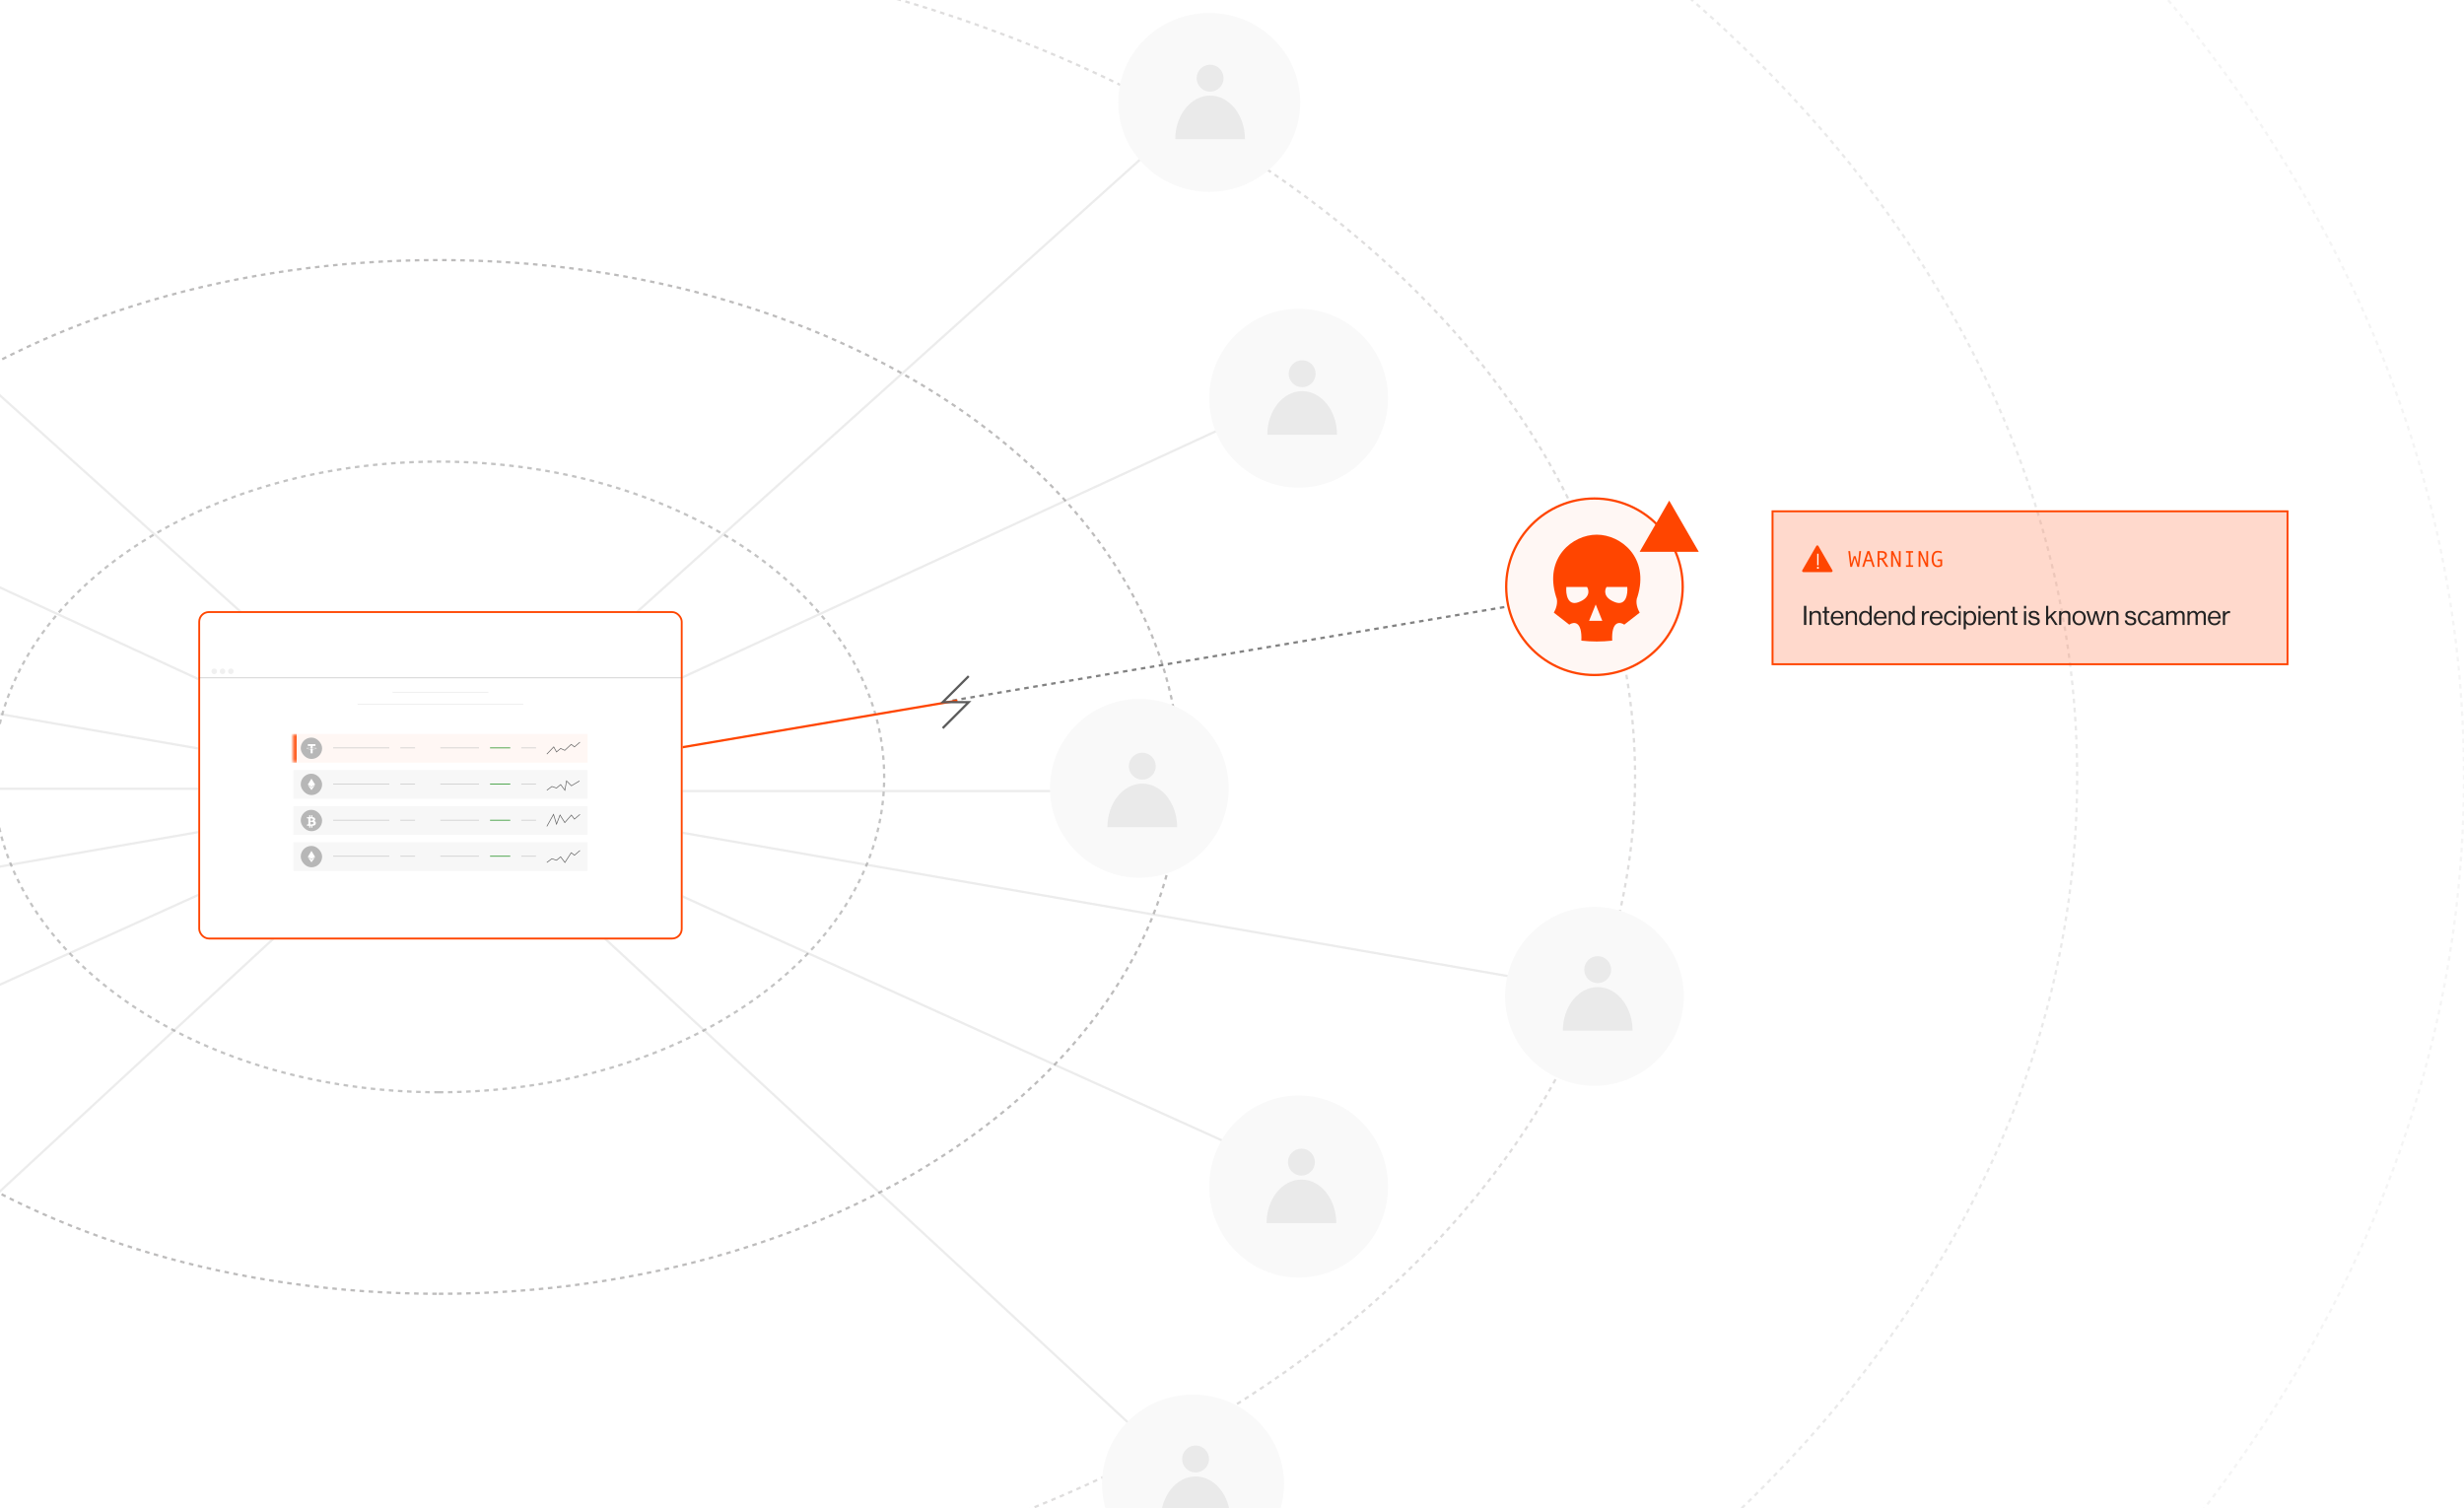 <svg width="758" height="464" viewBox="0 0 758 464" fill="none" xmlns="http://www.w3.org/2000/svg">
<g clip-path="url(#clip0_1580_14395)">
<rect width="758" height="464" fill="white"/>
<path opacity="0.15" d="M135 498C338.241 498 503 382.042 503 239C503 95.958 338.241 -20 135 -20C-68.241 -20 -233 95.958 -233 239C-233 382.042 -68.241 498 135 498Z" stroke="#231F20" stroke-width="0.7" stroke-miterlimit="10" stroke-dasharray="1.4 1.4"/>
<path opacity="0.1" d="M135 610C413.351 610 639 443.898 639 239C639 34.102 413.351 -132 135 -132C-143.352 -132 -369 34.102 -369 239C-369 443.898 -143.352 610 135 610Z" stroke="#231F20" stroke-width="0.7" stroke-miterlimit="10" stroke-dasharray="1.4 1.4"/>
<path opacity="0.3" d="M135 398C260.921 398 363 326.813 363 239C363 151.187 260.921 80 135 80C9.079 80 -93 151.187 -93 239C-93 326.813 9.079 398 135 398Z" stroke="#231F20" stroke-width="0.7" stroke-miterlimit="10" stroke-dasharray="1.4 1.4"/>
<path d="M135 336C210.663 336 272 292.572 272 239C272 185.428 210.663 142 135 142C59.337 142 -2 185.428 -2 239C-2 292.572 59.337 336 135 336Z" stroke="#C3C3C3" stroke-width="0.7" stroke-miterlimit="10" stroke-dasharray="1.4 1.4"/>
<path opacity="0.05" d="M135 698C479.073 698 758 492.499 758 239C758 -14.499 479.073 -220 135 -220C-209.073 -220 -488 -14.499 -488 239C-488 492.499 -209.073 698 135 698Z" stroke="#231F20" stroke-width="0.7" stroke-miterlimit="10" stroke-dasharray="1.4 1.4"/>
<line y1="-0.35" x2="318.521" y2="-0.35" transform="matrix(-0.744 0.669 0.669 0.744 371.879 30.531)" stroke="#828282" stroke-opacity="0.15" stroke-width="0.7"/>
<line y1="-0.35" x2="291.464" y2="-0.35" transform="matrix(-0.908 0.419 0.419 0.908 399.598 121.251)" stroke="#828282" stroke-opacity="0.15" stroke-width="0.7"/>
<line x1="351" y1="243.35" x2="135" y2="243.35" stroke="#828282" stroke-opacity="0.15" stroke-width="0.7"/>
<line x1="490.379" y1="182.076" x2="293.042" y2="215.498" stroke="#828282" stroke-width="0.7" stroke-dasharray="1.4 1.4"/>
<line x1="294.535" y1="215.498" x2="136.55" y2="242.326" stroke="#FF4500" stroke-width="0.7"/>
<line y1="-0.35" x2="360.645" y2="-0.35" transform="matrix(-0.985 -0.171 -0.171 0.985 490.32 305.211)" stroke="#828282" stroke-opacity="0.15" stroke-width="0.7"/>
<line y1="-0.35" x2="290.416" y2="-0.35" transform="matrix(-0.911 -0.412 -0.412 0.911 399.598 361.911)" stroke="#828282" stroke-opacity="0.15" stroke-width="0.7"/>
<line y1="-0.35" x2="315.645" y2="-0.35" transform="matrix(-0.734 -0.679 -0.679 0.734 366.836 456.412)" stroke="#828282" stroke-opacity="0.15" stroke-width="0.7"/>
<circle cx="350.5" cy="242.5" r="27.5" transform="rotate(180 350.5 242.5)" fill="#F9F9F9"/>
<path d="M298 208L290 216H298L290 224" stroke="#5B5B5B" stroke-width="0.7"/>
<ellipse cx="28" cy="27.5" rx="28" ry="27.5" transform="matrix(-1 0 0 1 395 429)" fill="#F9F9F9"/>
<ellipse cx="27.5" cy="28" rx="27.5" ry="28" transform="matrix(-1 0 0 1 427 337)" fill="#F9F9F9"/>
<ellipse cx="28" cy="27.5" rx="28" ry="27.5" transform="matrix(-1 0 0 1 400 4)" fill="#F9F9F9"/>
<circle cx="27.5" cy="27.5" r="27.5" transform="matrix(-1 0 0 1 518 279)" fill="#F9F9F9"/>
<circle cx="27.5" cy="27.5" r="27.15" transform="matrix(-1 0 0 1 518 153)" fill="#FFF7F4" stroke="#FF4500" stroke-width="0.7"/>
<path d="M478.684 183.544C474.959 171.551 483.764 164.479 491.214 164.479C498.664 164.479 507.471 171.551 503.746 183.544C502.933 185.267 503.858 187.542 504.422 188.465L499.681 192.155C498.326 191.232 495.685 190.925 495.956 197.075C492.815 197.432 489.615 197.432 486.474 197.075C486.744 190.925 484.103 191.232 482.748 192.155L478.007 188.465C478.571 187.542 479.497 185.267 478.684 183.544Z" fill="#FF4500"/>
<path d="M500.592 180.575H494.221C493.556 181.581 493.223 183.928 496.904 185.27C500.219 186.478 500.816 182.699 500.592 180.575Z" fill="#FFF7F4"/>
<path d="M481.855 180.575H488.227C488.891 181.581 489.224 183.928 485.544 185.27C482.228 186.478 481.631 182.699 481.855 180.575Z" fill="#FFF7F4"/>
<path d="M490.885 185.941L492.917 190.971H488.852L490.885 185.941Z" fill="#FFF7F4"/>
<circle cx="27.5" cy="27.5" r="27.5" transform="matrix(-1 0 0 1 427 95)" fill="#F9F9F9"/>
<line x1="-101.645" y1="30.271" x2="135.235" y2="243.211" stroke="#828282" stroke-opacity="0.15" stroke-width="0.7"/>
<line x1="-129.451" y1="120.933" x2="135.15" y2="243.153" stroke="#828282" stroke-opacity="0.15" stroke-width="0.7"/>
<line x1="-81" y1="242.65" x2="135" y2="242.65" stroke="#828282" stroke-opacity="0.15" stroke-width="0.7"/>
<line x1="-220.26" y1="181.386" x2="135.06" y2="243.126" stroke="#828282" stroke-opacity="0.15" stroke-width="0.7"/>
<line x1="-220.38" y1="304.867" x2="134.94" y2="243.126" stroke="#828282" stroke-opacity="0.15" stroke-width="0.7"/>
<line x1="-129.742" y1="361.592" x2="134.859" y2="241.892" stroke="#828282" stroke-opacity="0.15" stroke-width="0.7"/>
<line x1="-97.073" y1="456.155" x2="134.767" y2="241.954" stroke="#828282" stroke-opacity="0.15" stroke-width="0.7"/>
<path d="M173.65 243C173.65 222.215 156.354 205.35 135 205.35C113.646 205.35 96.35 222.215 96.35 243C96.35 263.785 113.646 280.65 135 280.65C156.354 280.65 173.65 263.785 173.65 243Z" fill="#E9E9E9" stroke="#D9D9D9" stroke-width="0.7"/>
<path d="M513.5 154L522.593 169.75H504.407L513.5 154Z" fill="#FF4500"/>
<circle cx="4.142" cy="4.142" r="4.142" transform="matrix(-1 0 0 1 371.938 444.679)" fill="#EAEAEA"/>
<path d="M367.796 454.183C373.717 454.183 378.518 460.183 378.518 467.584H357.075C357.075 460.183 361.875 454.183 367.796 454.183Z" fill="#EAEAEA"/>
<circle cx="4.142" cy="4.142" r="4.142" transform="matrix(-1 0 0 1 404.5 353.356)" fill="#EAEAEA"/>
<path d="M400.359 362.859C406.28 362.859 411.08 368.86 411.08 376.261H389.637C389.637 368.86 394.437 362.859 400.359 362.859Z" fill="#EAEAEA"/>
<circle cx="4.142" cy="4.142" r="4.142" transform="matrix(-1 0 0 1 355.543 231.548)" fill="#EAEAEA"/>
<path d="M351.402 241.051C357.323 241.051 362.123 247.051 362.123 254.453H340.68C340.68 247.051 345.48 241.051 351.402 241.051Z" fill="#EAEAEA"/>
<circle cx="4.142" cy="4.142" r="4.142" transform="matrix(-1 0 0 1 495.645 294.146)" fill="#EAEAEA"/>
<path d="M491.503 303.649C497.424 303.649 502.225 309.649 502.225 317.051H480.782C480.782 309.649 485.582 303.649 491.503 303.649Z" fill="#EAEAEA"/>
<circle cx="4.142" cy="4.142" r="4.142" transform="matrix(-1 0 0 1 404.727 110.823)" fill="#EAEAEA"/>
<path d="M400.585 120.326C406.507 120.326 411.307 126.326 411.307 133.728H389.864C389.864 126.326 394.664 120.326 400.585 120.326Z" fill="#EAEAEA"/>
<circle cx="4.142" cy="4.142" r="4.142" transform="matrix(-1 0 0 1 376.41 19.907)" fill="#EAEAEA"/>
<path d="M372.269 29.41C378.19 29.41 382.99 35.41 382.99 42.812H361.548C361.548 35.41 366.348 29.41 372.269 29.41Z" fill="#EAEAEA"/>
<g filter="url(#filter0_d_1580_14395)">
<rect x="61" y="188" width="149" height="101" rx="3.252" fill="white"/>
<rect x="61.285" y="188.285" width="148.431" height="100.431" rx="2.968" stroke="#FF4500" stroke-width="0.569"/>
<g opacity="0.4">
<mask id="path-49-inside-1_1580_14395" fill="white">
<path d="M61 204.535H210V208.498H61V204.535Z"/>
</mask>
<path d="M210 208.3H61V208.696H210V208.3Z" fill="#5B5B5B" mask="url(#path-49-inside-1_1580_14395)"/>
<circle cx="65.914" cy="206.516" r="0.849" fill="#D9D9D9"/>
<circle cx="68.462" cy="206.516" r="0.849" fill="#D9D9D9"/>
<circle cx="71.009" cy="206.516" r="0.849" fill="#D9D9D9"/>
</g>
<g opacity="0.4">
<line x1="120.781" y1="212.927" x2="150.218" y2="212.927" stroke="#C3C3C3" stroke-width="0.198"/>
<line x1="110.025" y1="216.607" x2="160.973" y2="216.607" stroke="#C3C3C3" stroke-width="0.198"/>
</g>
<mask id="path-56-inside-2_1580_14395" fill="white">
<path d="M90.252 225.763H180.751V234.608H90.252V225.763Z"/>
</mask>
<path d="M90.252 225.763H180.751V234.608H90.252V225.763Z" fill="#FFF7F4"/>
<path d="M91.252 234.608V225.763H89.252V234.608H91.252Z" fill="#FF4500" mask="url(#path-56-inside-2_1580_14395)"/>
<rect x="92.516" y="226.895" width="6.581" height="6.581" rx="3.29" fill="#B7B7B7"/>
<g clip-path="url(#clip1_1580_14395)">
<path fill-rule="evenodd" clip-rule="evenodd" d="M96.182 230.433C96.164 230.434 96.074 230.44 95.872 230.44C95.712 230.44 95.598 230.435 95.558 230.433C94.938 230.406 94.475 230.298 94.475 230.169C94.475 230.039 94.938 229.931 95.558 229.904V230.325C95.598 230.328 95.714 230.335 95.875 230.335C96.067 230.335 96.164 230.327 96.181 230.326V229.904C96.8 229.932 97.262 230.04 97.262 230.169C97.262 230.297 96.8 230.405 96.181 230.433L96.182 230.433ZM96.182 229.86V229.483H97.045V228.908H94.694V229.483H95.558V229.86C94.856 229.893 94.328 230.032 94.328 230.198C94.328 230.365 94.856 230.504 95.558 230.536V231.745H96.182V230.535C96.882 230.503 97.409 230.364 97.409 230.198C97.409 230.032 96.882 229.893 96.182 229.86L96.182 229.86Z" fill="white"/>
</g>
<line x1="102.492" y1="230.086" x2="119.758" y2="230.086" stroke="#C3C3C3" stroke-width="0.198"/>
<line x1="123.154" y1="230.086" x2="127.683" y2="230.086" stroke="#C3C3C3" stroke-width="0.198"/>
<line x1="135.465" y1="230.086" x2="147.353" y2="230.086" stroke="#C3C3C3" stroke-width="0.198"/>
<line x1="150.748" y1="230.086" x2="156.975" y2="230.086" stroke="#008000" stroke-width="0.198"/>
<line x1="160.373" y1="230.086" x2="164.902" y2="230.086" stroke="#C3C3C3" stroke-width="0.198"/>
<path d="M168.227 231.99L170.349 229.763L171.198 231.312L172.472 230.247L173.746 230.828L175.727 228.988L176.718 229.763L178.416 228.31" stroke="#5B5B5B" stroke-width="0.198"/>
<rect width="90.499" height="8.845" transform="translate(90.252 236.872)" fill="#F7F7F7"/>
<rect x="92.516" y="238.004" width="6.581" height="6.581" rx="3.29" fill="#B7B7B7"/>
<g clip-path="url(#clip2_1580_14395)">
<path d="M95.811 239.54L95.787 239.62V241.94L95.811 241.964L96.907 241.327L95.811 239.54Z" fill="white"/>
<path d="M95.813 239.54L94.717 241.327L95.813 241.964V240.838V239.54Z" fill="white"/>
<path d="M95.814 242.168L95.801 242.184V243.011L95.814 243.049L96.911 241.531L95.814 242.168Z" fill="white"/>
<path d="M95.813 243.049V242.168L94.717 241.531L95.813 243.049Z" fill="white"/>
<path d="M95.812 241.964L96.909 241.327L95.812 240.838V241.964Z" fill="white"/>
<path d="M94.717 241.327L95.813 241.964V240.838L94.717 241.327Z" fill="white"/>
</g>
<line x1="102.492" y1="241.196" x2="119.758" y2="241.196" stroke="#C3C3C3" stroke-width="0.198"/>
<line x1="123.154" y1="241.196" x2="127.683" y2="241.196" stroke="#C3C3C3" stroke-width="0.198"/>
<line x1="135.465" y1="241.196" x2="147.353" y2="241.196" stroke="#C3C3C3" stroke-width="0.198"/>
<line x1="150.748" y1="241.196" x2="156.975" y2="241.196" stroke="#008000" stroke-width="0.198"/>
<line x1="160.373" y1="241.196" x2="164.902" y2="241.196" stroke="#C3C3C3" stroke-width="0.198"/>
<path d="M168.227 243.099L169.781 241.937L171.198 242.421L172.472 241.356L173.781 243.099L174.281 240.226L175.781 241.726L178.281 240.226" stroke="#5B5B5B" stroke-width="0.198"/>
<rect width="90.499" height="8.845" transform="translate(90.252 247.982)" fill="#F7F7F7"/>
<rect x="92.516" y="249.114" width="6.581" height="6.581" rx="3.29" fill="#B7B7B7"/>
<g clip-path="url(#clip3_1580_14395)">
<path d="M96.656 252.558C96.86 252.454 96.988 252.271 96.958 251.966C96.918 251.549 96.558 251.409 96.103 251.369L96.103 250.791H95.75L95.75 251.354C95.658 251.354 95.563 251.356 95.469 251.358L95.469 250.791L95.117 250.791L95.117 251.369C95.04 251.371 94.966 251.372 94.892 251.372V251.371L94.406 251.37L94.406 251.746C94.406 251.746 94.667 251.741 94.662 251.746C94.805 251.746 94.852 251.829 94.865 251.9L94.865 252.559V253.485C94.859 253.53 94.832 253.601 94.733 253.601C94.737 253.605 94.476 253.601 94.476 253.601L94.406 254.022H94.865C94.95 254.022 95.034 254.023 95.117 254.024L95.117 254.609L95.469 254.609L95.469 254.03C95.566 254.032 95.659 254.033 95.75 254.033L95.75 254.609H96.103L96.103 254.025C96.695 253.991 97.11 253.842 97.162 253.286C97.203 252.838 96.992 252.639 96.656 252.558ZM95.477 251.772C95.676 251.772 96.301 251.708 96.301 252.123C96.301 252.521 95.676 252.474 95.477 252.474V251.772ZM95.477 253.604L95.477 252.829C95.716 252.829 96.465 252.761 96.465 253.217C96.465 253.654 95.716 253.604 95.477 253.604Z" fill="white"/>
</g>
<line x1="102.492" y1="252.305" x2="119.758" y2="252.305" stroke="#C3C3C3" stroke-width="0.198"/>
<line x1="123.154" y1="252.305" x2="127.683" y2="252.305" stroke="#C3C3C3" stroke-width="0.198"/>
<line x1="135.465" y1="252.305" x2="147.353" y2="252.305" stroke="#C3C3C3" stroke-width="0.198"/>
<line x1="150.748" y1="252.305" x2="156.975" y2="252.305" stroke="#008000" stroke-width="0.198"/>
<line x1="160.373" y1="252.305" x2="164.902" y2="252.305" stroke="#C3C3C3" stroke-width="0.198"/>
<path d="M168.227 254.209L170.281 250.529L171.198 253.531L172.281 250.726L173.746 253.047L175.781 250.726L176.718 251.982L178.416 250.529" stroke="#5B5B5B" stroke-width="0.198"/>
<rect width="90.499" height="8.845" transform="translate(90.252 259.091)" fill="#F7F7F7"/>
<rect x="92.516" y="260.223" width="6.581" height="6.581" rx="3.29" fill="#B7B7B7"/>
<g clip-path="url(#clip4_1580_14395)">
<path d="M95.811 261.759L95.787 261.839V264.159L95.811 264.183L96.907 263.546L95.811 261.759Z" fill="white"/>
<path d="M95.813 261.759L94.717 263.546L95.813 264.183V263.056V261.759Z" fill="white"/>
<path d="M95.814 264.387L95.801 264.403V265.23L95.814 265.268L96.911 263.75L95.814 264.387Z" fill="white"/>
<path d="M95.813 265.268V264.387L94.717 263.75L95.813 265.268Z" fill="white"/>
<path d="M95.812 264.183L96.909 263.546L95.812 263.056V264.183Z" fill="white"/>
<path d="M94.717 263.546L95.813 264.183V263.056L94.717 263.546Z" fill="white"/>
</g>
<line x1="102.492" y1="263.414" x2="119.758" y2="263.414" stroke="#C3C3C3" stroke-width="0.198"/>
<line x1="123.154" y1="263.414" x2="127.683" y2="263.414" stroke="#C3C3C3" stroke-width="0.198"/>
<line x1="135.465" y1="263.415" x2="147.353" y2="263.415" stroke="#C3C3C3" stroke-width="0.198"/>
<line x1="150.748" y1="263.415" x2="156.975" y2="263.415" stroke="#008000" stroke-width="0.198"/>
<line x1="160.373" y1="263.415" x2="164.902" y2="263.415" stroke="#C3C3C3" stroke-width="0.198"/>
<path d="M168.227 265.318L169.781 264.156L171.198 264.64L172.472 263.575L173.781 265.318L175.727 262.316L176.718 263.091L178.416 261.638" stroke="#5B5B5B" stroke-width="0.198"/>
</g>
<g filter="url(#filter1_b_1580_14395)">
<rect x="545" y="157" width="159" height="47.621" fill="#FF4500" fill-opacity="0.2"/>
<rect x="545.293" y="157.293" width="158.414" height="47.034" stroke="#FF4500" stroke-width="0.586"/>
<path d="M558.751 167.953C558.892 167.708 559.245 167.708 559.386 167.953L563.708 175.44C563.849 175.684 563.673 175.989 563.391 175.989H554.746C554.464 175.989 554.288 175.684 554.429 175.44L558.751 167.953Z" fill="#FF4500"/>
<line x1="559.229" y1="170.334" x2="559.229" y2="173.906" stroke="white" stroke-width="0.41"/>
<circle cx="559.239" cy="174.671" r="0.307" fill="white"/>
<path d="M572.521 169.533L571.903 174.379H571.381L570.556 171.649L569.735 174.379H569.199L568.595 169.533H569.151L569.56 173.473L570.275 171.089H570.838L571.556 173.479L571.971 169.533H572.521ZM576.711 174.379H576.121L575.585 172.683H573.994L573.452 174.379H572.868L574.451 169.533H575.128L576.711 174.379ZM575.423 172.191L574.788 170.186L574.156 172.191H575.423ZM580.929 174.379H580.225L578.803 172.178H578.178V174.379H577.615V169.533H578.985C579.445 169.533 579.808 169.645 580.074 169.87C580.342 170.092 580.476 170.402 580.476 170.8C580.476 171.096 580.379 171.359 580.184 171.59C579.989 171.819 579.721 171.975 579.38 172.057L580.929 174.379ZM578.178 171.687H578.889C579.187 171.687 579.428 171.606 579.614 171.446C579.799 171.283 579.892 171.08 579.892 170.835C579.892 170.294 579.562 170.024 578.903 170.024H578.178V171.687ZM584.694 174.379H584.069L582.331 170.553V174.379H581.767V169.533H582.396L584.141 173.325V169.533H584.694V174.379ZM588.534 174.379H586.332V173.888H587.167V170.024H586.332V169.533H588.534V170.024H587.73V173.888H588.534V174.379ZM593.143 174.379H592.518L590.78 170.553V174.379H590.217V169.533H590.846L592.59 173.325V169.533H593.143V174.379ZM597.468 174.036C597.072 174.327 596.633 174.472 596.152 174.472C595.523 174.472 595.045 174.259 594.72 173.833C594.395 173.405 594.232 172.78 594.232 171.958C594.232 171.163 594.389 170.545 594.703 170.103C595.019 169.661 595.502 169.44 596.152 169.44C596.386 169.44 596.617 169.47 596.846 169.529C597.075 169.589 597.259 169.668 597.399 169.766L597.214 170.21C596.891 170.026 596.537 169.935 596.152 169.935C595.708 169.935 595.376 170.097 595.156 170.423C594.939 170.748 594.83 171.259 594.83 171.958C594.83 173.304 595.271 173.978 596.152 173.978C596.484 173.978 596.735 173.908 596.905 173.768V172.573H596.032V172.085H597.468V174.036Z" fill="#FF4500"/>
<path d="M554.945 192.241V186.374H555.684V192.241H554.945ZM557.362 187.999V188.557H557.379C557.682 188.154 558.109 187.9 558.725 187.9C559.611 187.9 560.153 188.384 560.153 189.262V192.241H559.488V189.32C559.488 188.77 559.127 188.458 558.528 188.458C557.855 188.458 557.362 188.934 557.362 189.632V192.241H556.698V187.999H557.362ZM560.683 188.54V187.999H561.298V186.661H561.963V187.999H562.784V188.54H561.963V191.298C561.963 191.593 562.119 191.692 562.39 191.692C562.521 191.692 562.669 191.659 562.742 191.634H562.767V192.209C562.611 192.241 562.431 192.266 562.234 192.266C561.692 192.266 561.298 192.044 561.298 191.445V188.54H560.683ZM565.244 192.356C563.947 192.356 563.192 191.355 563.192 190.124C563.192 188.893 563.996 187.892 565.203 187.892C566.475 187.892 567.156 188.877 567.156 190.28H563.873C563.922 191.142 564.39 191.798 565.244 191.798C565.859 191.798 566.269 191.503 566.417 190.928H567.066C566.869 191.839 566.204 192.356 565.244 192.356ZM565.203 188.417C564.415 188.417 563.988 189.008 563.889 189.779H566.442C566.401 188.934 565.966 188.417 565.203 188.417ZM568.471 187.999V188.557H568.487C568.791 188.154 569.217 187.9 569.833 187.9C570.719 187.9 571.261 188.384 571.261 189.262V192.241H570.596V189.32C570.596 188.77 570.235 188.458 569.636 188.458C568.963 188.458 568.471 188.934 568.471 189.632V192.241H567.806V187.999H568.471ZM573.783 192.365C572.626 192.365 571.904 191.495 571.904 190.132C571.904 188.721 572.716 187.9 573.767 187.9C574.366 187.9 574.825 188.195 575.096 188.598H575.113V186.374H575.777V192.241H575.113V191.724H575.096C574.776 192.135 574.382 192.365 573.783 192.365ZM573.808 191.806C574.751 191.806 575.154 191.101 575.154 190.14C575.154 189.156 574.678 188.466 573.799 188.466C572.995 188.466 572.585 189.188 572.585 190.14C572.585 191.101 572.995 191.806 573.808 191.806ZM578.492 192.356C577.195 192.356 576.44 191.355 576.44 190.124C576.44 188.893 577.244 187.892 578.451 187.892C579.723 187.892 580.404 188.877 580.404 190.28H577.121C577.17 191.142 577.638 191.798 578.492 191.798C579.107 191.798 579.517 191.503 579.665 190.928H580.314C580.117 191.839 579.452 192.356 578.492 192.356ZM578.451 188.417C577.663 188.417 577.236 189.008 577.137 189.779H579.69C579.649 188.934 579.214 188.417 578.451 188.417ZM581.719 187.999V188.557H581.735C582.039 188.154 582.465 187.9 583.081 187.9C583.967 187.9 584.509 188.384 584.509 189.262V192.241H583.844V189.32C583.844 188.77 583.483 188.458 582.884 188.458C582.211 188.458 581.719 188.934 581.719 189.632V192.241H581.054V187.999H581.719ZM587.031 192.365C585.874 192.365 585.152 191.495 585.152 190.132C585.152 188.721 585.964 187.9 587.015 187.9C587.614 187.9 588.073 188.195 588.344 188.598H588.361V186.374H589.025V192.241H588.361V191.724H588.344C588.024 192.135 587.63 192.365 587.031 192.365ZM587.056 191.806C587.999 191.806 588.402 191.101 588.402 190.14C588.402 189.156 587.926 188.466 587.047 188.466C586.243 188.466 585.833 189.188 585.833 190.14C585.833 191.101 586.243 191.806 587.056 191.806ZM591.897 187.999V188.704H591.913C592.168 188.294 592.611 187.949 593.177 187.949C593.3 187.949 593.366 187.966 593.448 187.999V188.639H593.423C593.325 188.606 593.259 188.598 593.128 188.598C592.472 188.598 591.897 189.09 591.897 189.886V192.241H591.232V187.999H591.897ZM595.699 192.356C594.402 192.356 593.647 191.355 593.647 190.124C593.647 188.893 594.451 187.892 595.658 187.892C596.93 187.892 597.611 188.877 597.611 190.28H594.328C594.377 191.142 594.845 191.798 595.699 191.798C596.314 191.798 596.725 191.503 596.872 190.928H597.521C597.324 191.839 596.659 192.356 595.699 192.356ZM595.658 188.417C594.87 188.417 594.443 189.008 594.345 189.779H596.897C596.856 188.934 596.421 188.417 595.658 188.417ZM600.075 192.356C598.811 192.356 598.023 191.355 598.023 190.124C598.023 188.893 598.811 187.892 600.075 187.892C601.076 187.892 601.741 188.466 601.888 189.369H601.215C601.117 188.795 600.715 188.442 600.075 188.442C599.172 188.442 598.704 189.188 598.704 190.124C598.704 191.06 599.172 191.798 600.075 191.798C600.764 191.798 601.174 191.404 601.232 190.748H601.888C601.798 191.765 601.133 192.356 600.075 192.356ZM602.517 192.241V187.999H603.181V192.241H602.517ZM602.517 187.194V186.374H603.181V187.194H602.517ZM604.088 193.604V187.999H604.752V188.598H604.769C605.089 188.163 605.516 187.9 606.131 187.9C607.206 187.9 607.953 188.721 607.953 190.132C607.953 191.495 607.255 192.365 606.106 192.365C605.532 192.365 605.122 192.192 604.769 191.741H604.752V193.604H604.088ZM606.057 191.806C606.87 191.806 607.272 191.101 607.272 190.14C607.272 189.188 606.87 188.466 606.065 188.466C605.138 188.466 604.711 189.221 604.711 190.14C604.711 191.06 605.081 191.806 606.057 191.806ZM608.616 192.241V187.999H609.281V192.241H608.616ZM608.616 187.194V186.374H609.281V187.194H608.616ZM612 192.356C610.704 192.356 609.949 191.355 609.949 190.124C609.949 188.893 610.753 187.892 611.959 187.892C613.231 187.892 613.913 188.877 613.913 190.28H610.63C610.679 191.142 611.147 191.798 612 191.798C612.616 191.798 613.026 191.503 613.174 190.928H613.822C613.625 191.839 612.961 192.356 612 192.356ZM611.959 188.417C611.171 188.417 610.745 189.008 610.646 189.779H613.199C613.158 188.934 612.723 188.417 611.959 188.417ZM615.227 187.999V188.557H615.244C615.547 188.154 615.974 187.9 616.59 187.9C617.476 187.9 618.018 188.384 618.018 189.262V192.241H617.353V189.32C617.353 188.77 616.992 188.458 616.393 188.458C615.72 188.458 615.227 188.934 615.227 189.632V192.241H614.563V187.999H615.227ZM618.547 188.54V187.999H619.163V186.661H619.828V187.999H620.648V188.54H619.828V191.298C619.828 191.593 619.984 191.692 620.254 191.692C620.386 191.692 620.533 191.659 620.607 191.634H620.632V192.209C620.476 192.241 620.295 192.266 620.099 192.266C619.557 192.266 619.163 192.044 619.163 191.445V188.54H618.547ZM622.641 192.241V187.999H623.306V192.241H622.641ZM622.641 187.194V186.374H623.306V187.194H622.641ZM625.821 192.365C624.655 192.365 624.007 191.815 623.941 190.863H624.622C624.713 191.601 625.205 191.806 625.837 191.806C626.535 191.806 626.822 191.503 626.822 191.109C626.822 190.633 626.494 190.51 625.714 190.346C624.877 190.173 624.13 190.001 624.13 189.074C624.13 188.368 624.672 187.908 625.656 187.908C626.707 187.908 627.224 188.409 627.322 189.238H626.641C626.576 188.68 626.272 188.433 625.64 188.433C625.033 188.433 624.787 188.704 624.787 189.041C624.787 189.5 625.197 189.591 625.927 189.738C626.781 189.911 627.495 190.099 627.495 191.076C627.495 191.93 626.797 192.365 625.821 192.365ZM632.228 192.241L630.726 189.952L630.102 190.543V192.241H629.438V186.374H630.102V189.812L631.965 187.999H632.811L631.186 189.525L633.007 192.241H632.228ZM634.118 187.999V188.557H634.134C634.438 188.154 634.864 187.9 635.48 187.9C636.366 187.9 636.908 188.384 636.908 189.262V192.241H636.243V189.32C636.243 188.77 635.882 188.458 635.283 188.458C634.61 188.458 634.118 188.934 634.118 189.632V192.241H633.453V187.999H634.118ZM639.602 192.356C638.339 192.356 637.551 191.355 637.551 190.124C637.551 188.893 638.339 187.892 639.602 187.892C640.874 187.892 641.646 188.893 641.646 190.124C641.646 191.355 640.874 192.356 639.602 192.356ZM639.602 191.798C640.505 191.798 640.965 191.06 640.965 190.124C640.965 189.188 640.505 188.442 639.602 188.442C638.7 188.442 638.232 189.188 638.232 190.124C638.232 191.06 638.7 191.798 639.602 191.798ZM643.156 192.241L641.81 187.999H642.524L643.271 190.616C643.369 190.969 643.501 191.527 643.501 191.527H643.517C643.517 191.527 643.64 190.969 643.731 190.633L644.445 187.999H645.142L645.832 190.633C645.922 190.978 646.037 191.527 646.037 191.527H646.053C646.053 191.527 646.184 190.969 646.291 190.616L647.079 187.999H647.768L646.381 192.241H645.7L644.994 189.673C644.896 189.32 644.789 188.786 644.789 188.786H644.773C644.773 188.786 644.658 189.32 644.559 189.673L643.845 192.241H643.156ZM648.92 187.999V188.557H648.937C649.24 188.154 649.667 187.9 650.283 187.9C651.169 187.9 651.711 188.384 651.711 189.262V192.241H651.046V189.32C651.046 188.77 650.685 188.458 650.086 188.458C649.413 188.458 648.92 188.934 648.92 189.632V192.241H648.256V187.999H648.92ZM655.506 192.365C654.341 192.365 653.693 191.815 653.627 190.863H654.308C654.398 191.601 654.891 191.806 655.523 191.806C656.22 191.806 656.508 191.503 656.508 191.109C656.508 190.633 656.179 190.51 655.4 190.346C654.563 190.173 653.816 190.001 653.816 189.074C653.816 188.368 654.357 187.908 655.342 187.908C656.393 187.908 656.91 188.409 657.008 189.238H656.327C656.261 188.68 655.958 188.433 655.326 188.433C654.719 188.433 654.472 188.704 654.472 189.041C654.472 189.5 654.883 189.591 655.613 189.738C656.467 189.911 657.181 190.099 657.181 191.076C657.181 191.93 656.483 192.365 655.506 192.365ZM659.711 192.356C658.447 192.356 657.659 191.355 657.659 190.124C657.659 188.893 658.447 187.892 659.711 187.892C660.712 187.892 661.377 188.466 661.525 189.369H660.852C660.753 188.795 660.351 188.442 659.711 188.442C658.808 188.442 658.34 189.188 658.34 190.124C658.34 191.06 658.808 191.798 659.711 191.798C660.4 191.798 660.811 191.404 660.868 190.748H661.525C661.434 191.765 660.77 192.356 659.711 192.356ZM665.565 192.282C665.13 192.282 664.9 192.086 664.835 191.651H664.826C664.572 191.979 664.137 192.324 663.415 192.324C662.61 192.324 661.979 191.946 661.979 191.142C661.979 190.14 662.766 189.935 663.825 189.771C664.424 189.681 664.843 189.623 664.843 189.164C664.843 188.688 664.498 188.417 663.891 188.417C663.201 188.417 662.857 188.712 662.832 189.353H662.192C662.217 188.532 662.758 187.916 663.883 187.916C664.785 187.916 665.45 188.253 665.45 189.262V191.281C665.45 191.626 665.532 191.815 665.901 191.733H665.926V192.217C665.844 192.25 665.737 192.282 665.565 192.282ZM663.562 191.815C664.449 191.815 664.851 191.166 664.851 190.674V189.952C664.629 190.091 664.244 190.198 663.883 190.264C663.218 190.387 662.684 190.502 662.684 191.125C662.684 191.692 663.127 191.815 663.562 191.815ZM666.417 192.241V187.999H667.081V188.606H667.098C667.36 188.195 667.812 187.9 668.345 187.9C668.862 187.9 669.273 188.163 669.453 188.655H669.469C669.74 188.171 670.249 187.9 670.766 187.9C671.521 187.9 672.055 188.384 672.055 189.262V192.241H671.39V189.295C671.39 188.77 671.037 188.458 670.61 188.458C670.06 188.458 669.568 188.934 669.568 189.599V192.241H668.903V189.295C668.903 188.77 668.608 188.458 668.173 188.458C667.656 188.458 667.081 188.934 667.081 189.599V192.241H666.417ZM672.932 192.241V187.999H673.597V188.606H673.614C673.876 188.195 674.328 187.9 674.861 187.9C675.378 187.9 675.788 188.163 675.969 188.655H675.985C676.256 188.171 676.765 187.9 677.282 187.9C678.037 187.9 678.57 188.384 678.57 189.262V192.241H677.906V189.295C677.906 188.77 677.553 188.458 677.126 188.458C676.576 188.458 676.084 188.934 676.084 189.599V192.241H675.419V189.295C675.419 188.77 675.124 188.458 674.689 188.458C674.172 188.458 673.597 188.934 673.597 189.599V192.241H672.932ZM681.262 192.356C679.965 192.356 679.21 191.355 679.21 190.124C679.21 188.893 680.014 187.892 681.221 187.892C682.493 187.892 683.174 188.877 683.174 190.28H679.891C679.941 191.142 680.408 191.798 681.262 191.798C681.877 191.798 682.288 191.503 682.435 190.928H683.084C682.887 191.839 682.222 192.356 681.262 192.356ZM681.221 188.417C680.433 188.417 680.006 189.008 679.908 189.779H682.46C682.419 188.934 681.984 188.417 681.221 188.417ZM684.489 187.999V188.704H684.505C684.76 188.294 685.203 187.949 685.769 187.949C685.892 187.949 685.958 187.966 686.04 187.999V188.639H686.015C685.917 188.606 685.851 188.598 685.72 188.598C685.063 188.598 684.489 189.09 684.489 189.886V192.241H683.824V187.999H684.489Z" fill="#232323"/>
</g>
</g>
<defs>
<filter id="filter0_d_1580_14395" x="54.495" y="181.495" width="162.009" height="114.009" filterUnits="userSpaceOnUse" color-interpolation-filters="sRGB">
<feFlood flood-opacity="0" result="BackgroundImageFix"/>
<feColorMatrix in="SourceAlpha" type="matrix" values="0 0 0 0 0 0 0 0 0 0 0 0 0 0 0 0 0 0 127 0" result="hardAlpha"/>
<feMorphology radius="6.505" operator="dilate" in="SourceAlpha" result="effect1_dropShadow_1580_14395"/>
<feOffset/>
<feComposite in2="hardAlpha" operator="out"/>
<feColorMatrix type="matrix" values="0 0 0 0 0.969 0 0 0 0 0.969 0 0 0 0 0.969 0 0 0 1 0"/>
<feBlend mode="normal" in2="BackgroundImageFix" result="effect1_dropShadow_1580_14395"/>
<feBlend mode="normal" in="SourceGraphic" in2="effect1_dropShadow_1580_14395" result="shape"/>
</filter>
<filter id="filter1_b_1580_14395" x="531.6" y="143.6" width="185.8" height="74.421" filterUnits="userSpaceOnUse" color-interpolation-filters="sRGB">
<feFlood flood-opacity="0" result="BackgroundImageFix"/>
<feGaussianBlur in="BackgroundImageFix" stdDeviation="6.7"/>
<feComposite in2="SourceAlpha" operator="in" result="effect1_backgroundBlur_1580_14395"/>
<feBlend mode="normal" in="SourceGraphic" in2="effect1_backgroundBlur_1580_14395" result="shape"/>
</filter>
<clipPath id="clip0_1580_14395">
<rect width="758" height="464" fill="white"/>
</clipPath>
<clipPath id="clip1_1580_14395">
<rect width="4.951" height="4.307" fill="white" transform="translate(93.394 228.321)"/>
</clipPath>
<clipPath id="clip2_1580_14395">
<rect width="2.194" height="3.51" fill="white" transform="translate(94.709 239.54)"/>
</clipPath>
<clipPath id="clip3_1580_14395">
<rect width="3" height="3.947" fill="white" transform="translate(94.277 250.726)"/>
</clipPath>
<clipPath id="clip4_1580_14395">
<rect width="2.194" height="3.51" fill="white" transform="translate(94.709 261.759)"/>
</clipPath>
</defs>
</svg>
